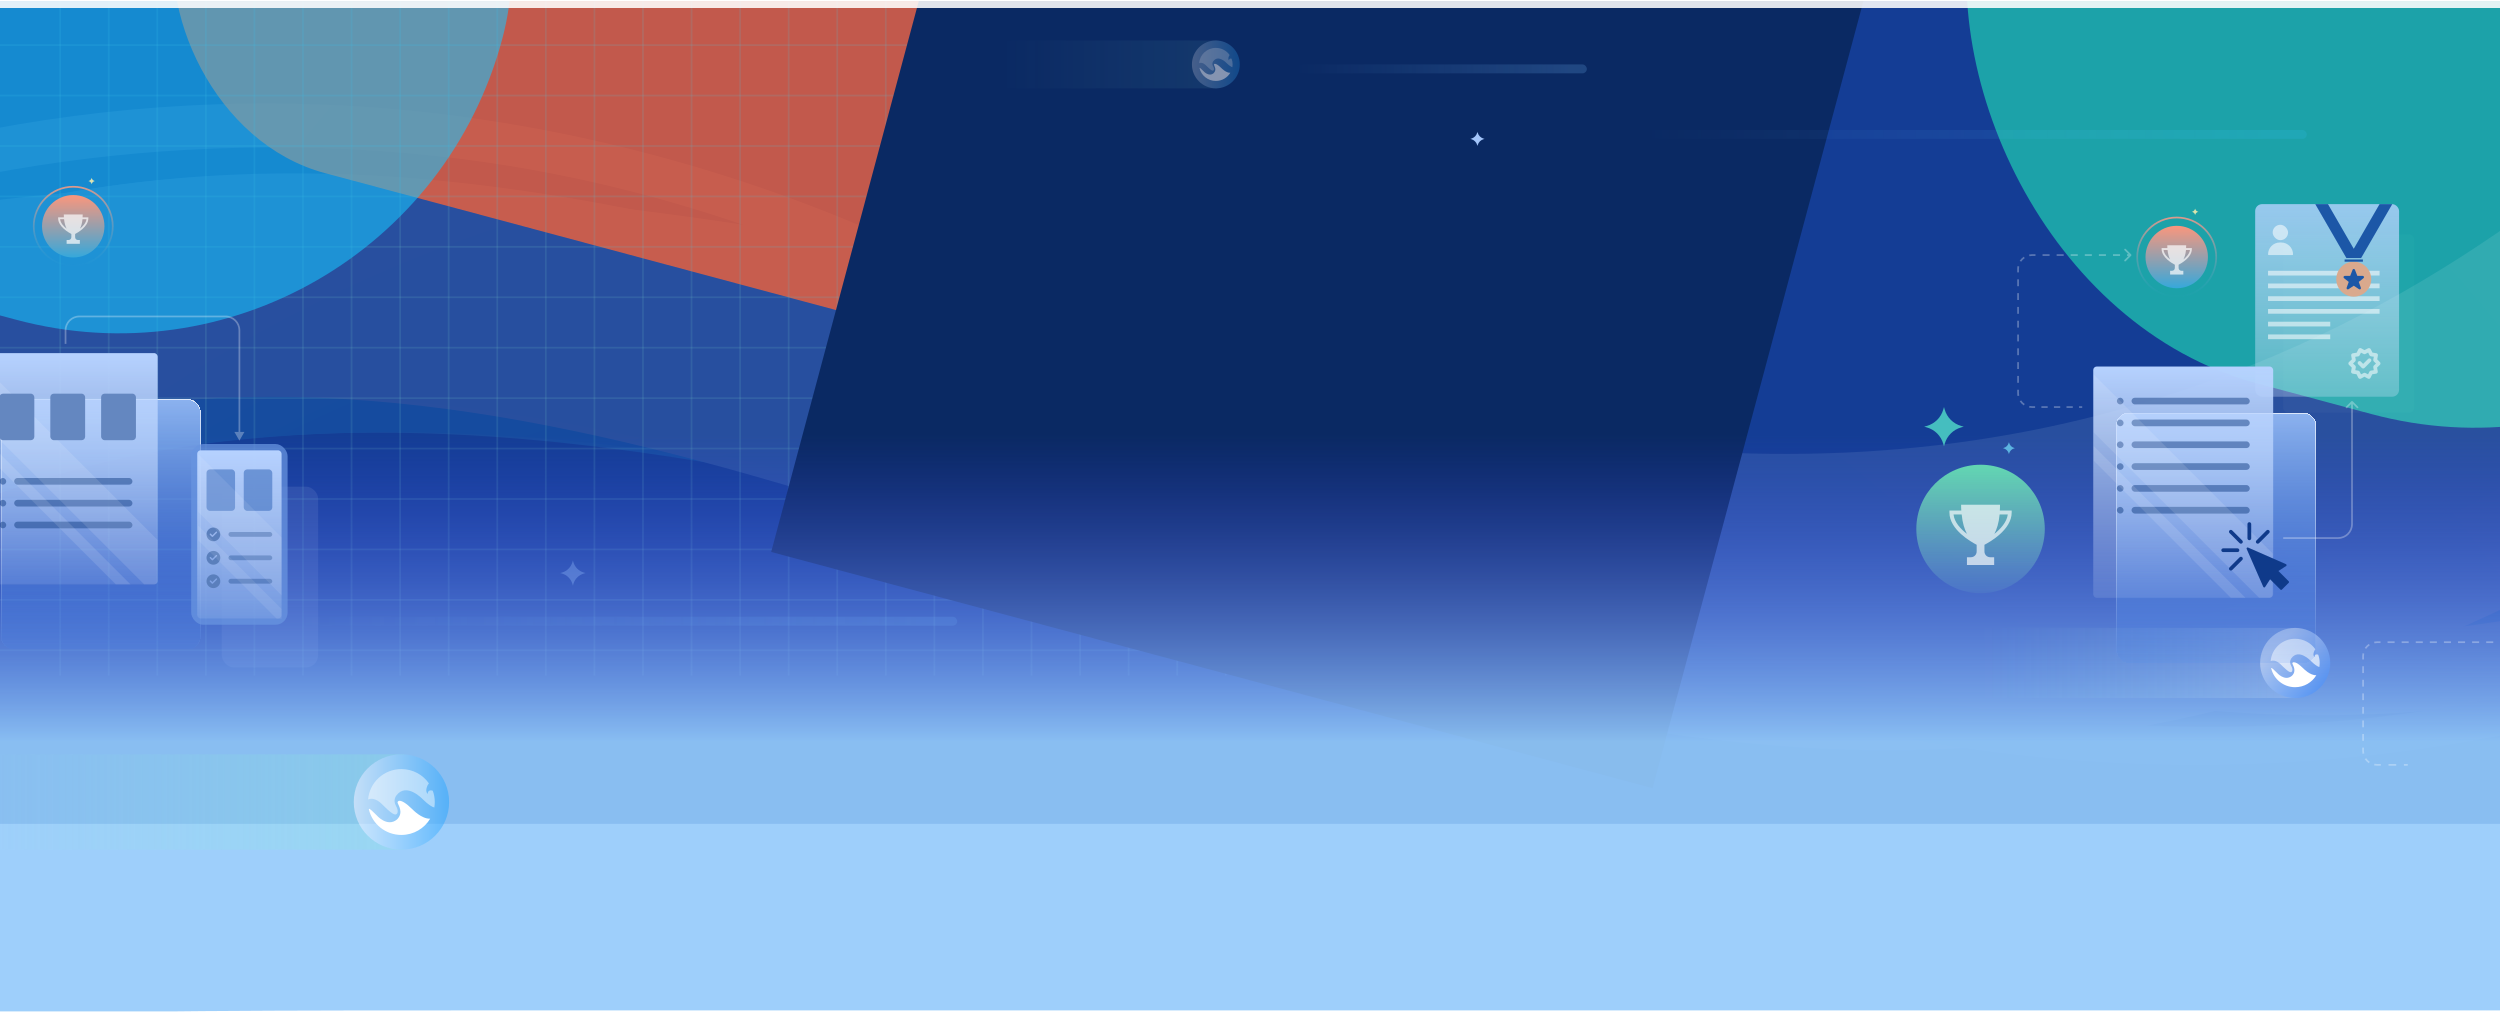 <svg width="1440" height="583" viewBox="0 0 1440 583" fill="none" xmlns="http://www.w3.org/2000/svg">
<g clip-path="url(#clip0_472_5107)">
<rect width="1440" height="582" transform="translate(0 0.582)" fill="white"/>
<rect opacity="0.8" x="145.889" y="304.895" width="55.523" height="104.105" rx="7" fill="#D9D9D9" fill-opacity="0.33"/>
<g filter="url(#filter0_f_472_5107)">
<rect x="-72.757" y="-7.164" width="1585.94" height="481.695" fill="#143D95"/>
</g>
<rect opacity="0.8" x="127.727" y="280.324" width="55.523" height="104.105" rx="7" fill="white" fill-opacity="0.12"/>
<rect x="1315.12" y="134.961" width="75.439" height="102.722" rx="3" fill="#D9D9D9" fill-opacity="0.04"/>
<g filter="url(#filter1_f_472_5107)">
<rect x="1197.64" y="-280.045" width="525.58" height="457.31" rx="228.655" transform="rotate(15 1197.64 -280.045)" fill="#23FFBD" fill-opacity="0.52"/>
</g>
<g filter="url(#filter2_b_472_5107)">
<rect x="1298.98" y="117.578" width="82.891" height="110.928" rx="4" fill="url(#paint0_linear_472_5107)" fill-opacity="0.8"/>
</g>
<path d="M1369.28 206.974L1369.67 204.762C1369.73 204.451 1369.66 204.132 1369.47 203.877C1369.29 203.639 1369.03 203.48 1368.74 203.436L1366.53 203.095L1365.51 201.061V201.057C1365.36 200.806 1365.11 200.629 1364.83 200.56C1364.54 200.469 1364.23 200.495 1363.96 200.638L1361.95 201.666L1359.94 200.56C1359.66 200.444 1359.35 200.444 1359.07 200.56C1358.79 200.655 1358.56 200.858 1358.44 201.126L1357.42 203.16L1355.2 203.501C1354.92 203.544 1354.65 203.704 1354.47 203.942C1354.3 204.184 1354.23 204.482 1354.28 204.771L1354.66 206.982L1352.99 208.563C1352.78 208.774 1352.66 209.06 1352.67 209.362C1352.67 209.656 1352.79 209.941 1352.99 210.148L1354.62 211.742L1354.23 213.953L1354.23 213.948C1354.18 214.246 1354.25 214.549 1354.43 214.791C1354.61 215.028 1354.87 215.188 1355.16 215.231L1357.37 215.564L1358.39 217.598C1358.52 217.866 1358.75 218.069 1359.03 218.164C1359.32 218.25 1359.63 218.228 1359.89 218.094L1361.91 216.989L1363.92 218.094C1364.18 218.233 1364.49 218.259 1364.78 218.164C1365.06 218.069 1365.29 217.866 1365.42 217.598L1366.44 215.564L1368.65 215.231H1368.65C1368.94 215.188 1369.21 215.028 1369.38 214.791C1369.56 214.549 1369.63 214.246 1369.58 213.948L1369.19 211.737L1370.81 210.144L1370.82 210.148C1371.03 209.941 1371.15 209.656 1371.15 209.362C1371.15 209.06 1371.03 208.774 1370.82 208.563L1369.28 206.974ZM1367.32 210.567C1367.06 210.817 1366.94 211.18 1367 211.539L1367.29 213.24L1365.59 213.495H1365.59C1365.23 213.547 1364.92 213.771 1364.76 214.091L1363.99 215.637L1362.5 214.847C1362.19 214.665 1361.8 214.665 1361.48 214.847L1359.95 215.641L1359.19 214.091C1359.02 213.771 1358.72 213.547 1358.36 213.495L1356.66 213.24L1356.95 211.539H1356.94C1357 211.18 1356.88 210.817 1356.62 210.567L1355.34 209.405L1356.58 208.187C1356.84 207.937 1356.96 207.574 1356.9 207.215L1356.61 205.514L1358.31 205.272H1358.31C1358.67 205.216 1358.98 204.987 1359.14 204.663L1359.91 203.117L1361.4 203.877C1361.74 204.076 1362.16 204.076 1362.5 203.877L1364.04 203.069L1364.81 204.615L1364.8 204.62C1364.96 204.944 1365.27 205.172 1365.63 205.224L1367.33 205.466L1367 207.194C1366.94 207.552 1367.06 207.915 1367.32 208.165L1368.56 209.405L1367.32 210.567Z" fill="white" fill-opacity="0.55"/>
<path d="M1364.01 206.775L1361.18 209.604L1359.89 208.3C1359.46 207.872 1358.77 207.872 1358.34 208.3C1357.91 208.732 1357.91 209.427 1358.34 209.859L1360.39 211.928C1360.6 212.135 1360.88 212.252 1361.18 212.252C1361.47 212.252 1361.75 212.135 1361.96 211.928L1365.57 208.3C1365.99 207.868 1365.99 207.173 1365.57 206.741C1365.12 206.322 1364.43 206.335 1364.01 206.775Z" fill="white" fill-opacity="0.55"/>
<rect x="1306.39" y="155.982" width="64.245" height="2.718" fill="white" fill-opacity="0.55"/>
<rect x="1306.39" y="163.314" width="64.245" height="2.718" fill="white" fill-opacity="0.55"/>
<rect x="1306.39" y="170.645" width="64.245" height="2.718" fill="white" fill-opacity="0.55"/>
<rect x="1306.39" y="177.977" width="64.245" height="2.718" fill="white" fill-opacity="0.55"/>
<rect x="1306.39" y="185.309" width="35.828" height="2.718" fill="white" fill-opacity="0.55"/>
<rect x="1306.39" y="192.641" width="35.828" height="2.718" fill="white" fill-opacity="0.55"/>
<path d="M1306.39 146.512C1306.39 142.734 1309.45 139.672 1313.23 139.672H1313.96C1317.74 139.672 1320.8 142.734 1320.8 146.512C1320.8 146.739 1320.62 146.922 1320.39 146.922H1306.8C1306.57 146.922 1306.39 146.739 1306.39 146.512Z" fill="white" fill-opacity="0.55"/>
<rect x="1309.06" y="129.469" width="8.869" height="8.869" rx="4.434" fill="white" fill-opacity="0.55"/>
<g opacity="0.1">
<g clip-path="url(#clip1_472_5107)">
<g style="mix-blend-mode:multiply">
<path d="M476.312 187.261C801.269 223.154 1010.71 326.058 1256.07 335.729C1380.93 340.649 1513.18 321.998 1607.66 259.835C1627.18 247.011 1656.4 267.812 1636.84 280.707C1553.09 335.801 1442.45 360.996 1330.31 365.318C967.648 379.336 726.517 186.52 149.19 202.998C20.376 206.676 -117.993 223.823 -217.387 287.227C-237.149 299.836 -266.397 279.036 -246.566 266.355C-237.768 266.355 -84.483 125.313 476.278 187.261H476.312Z" fill="url(#paint1_radial_472_5107)"/>
</g>
<g style="mix-blend-mode:multiply">
<path d="M67.874 180.622C501.058 106.209 840.45 379.957 1281.13 271.012C1397.81 242.164 1513.08 185.231 1589.17 113.349C1644.61 61.002 1721.8 121.516 1687.09 154.305C1531.23 301.508 1276.73 390.083 1017.21 377.784C707.717 363.097 435.929 228.933 150.806 251.812C47.459 260.098 -71.045 297.257 -131.602 367.826C-147.137 385.904 -183.052 394.429 -209.207 382.369C-234.571 370.668 -246.153 346.213 -229.553 326.87C-226.632 326.87 -154.286 218.784 67.874 180.622Z" fill="url(#paint2_radial_472_5107)"/>
</g>
<g style="mix-blend-mode:multiply">
<path d="M41.857 185.804C469.851 97.373 826.29 359.802 1259.58 236.623C1374.3 204.002 1485.83 143.368 1557.28 69.121C1609.31 15.007 1690.29 72.966 1657.7 106.853C1511.36 258.976 1262.77 355.742 1002.74 351.873C692.63 347.264 412.593 222.08 129.222 254.224C26.494 265.878 -89.501 306.857 -145.522 379.313C-159.888 397.868 -195.219 407.564 -222.095 396.364C-248.181 385.498 -261.31 361.45 -245.947 341.581C-243.026 341.485 -177.656 231.178 41.891 185.804H41.857Z" fill="url(#paint3_radial_472_5107)"/>
</g>
<g style="mix-blend-mode:multiply">
<path d="M466.723 170.568C591.653 199.488 702.596 251 818.59 293.747C1104.02 398.943 1379.9 390.107 1612.34 301.341C1624.06 296.875 1634.47 309.604 1622.75 314.07C1399.11 399.469 1127.94 407.134 895.061 335.993C664.653 265.615 498.273 145.851 173.11 158.628C33.883 164.097 -102.493 195.357 -219.45 249.758C-230.619 254.94 -240.964 242.188 -229.863 237.029C-222.646 237.029 66.533 77.958 466.688 170.568H466.723Z" fill="url(#paint4_radial_472_5107)"/>
</g>
<g style="mix-blend-mode:multiply">
<path d="M439.881 131.33C796.938 187.69 1027.14 349.221 1296.73 364.386C1433.93 372.1 1579.24 342.821 1683.1 245.243C1704.55 225.088 1736.68 257.757 1715.13 277.984C1623.09 364.458 1501.5 404.005 1378.32 410.811C979.78 432.805 714.831 130.136 80.418 156C-61.147 161.779 -213.194 188.693 -322.384 288.205C-344.105 307.979 -376.24 275.357 -354.415 255.464C-344.723 255.464 -176.282 34.063 439.881 131.33Z" fill="url(#paint5_radial_472_5107)"/>
</g>
<g style="mix-blend-mode:multiply">
<path d="M-8.941 120.918C467.067 4.092 840.002 433.832 1324.26 262.796C1452.45 217.517 1579.14 128.13 1662.76 15.316C1723.66 -66.859 1808.51 28.14 1770.36 79.604C1599.07 310.677 1319.45 449.737 1034.25 430.393C694.175 407.348 395.476 196.717 82.171 232.658C-31.418 245.673 -161.607 304.015 -228.179 414.775C-245.226 443.146 -284.716 456.543 -313.448 437.629C-341.321 419.265 -354.072 380.864 -335.788 350.511C-332.557 350.511 -253.097 180.86 -8.941 120.942V120.918Z" fill="url(#paint6_radial_472_5107)"/>
</g>
<g style="mix-blend-mode:multiply">
<path d="M-37.535 129.063C432.801 -9.758 824.468 402.191 1300.58 208.826C1426.64 157.625 1549.2 62.458 1627.7 -54.129C1684.89 -139.05 1773.87 -48.087 1738.06 5.072C1577.25 243.859 1304.05 395.767 1018.34 389.701C677.576 382.465 369.838 185.971 58.457 236.408C-54.41 254.701 -181.884 319.013 -243.473 432.758C-259.248 461.893 -298.085 477.106 -327.642 459.553C-356.306 442.502 -370.74 404.746 -353.865 373.557C-350.635 373.414 -278.804 200.228 -37.57 129.039L-37.535 129.063Z" fill="url(#paint7_radial_472_5107)"/>
</g>
<g style="mix-blend-mode:multiply">
<path d="M429.331 105.11C566.634 150.508 688.54 231.37 815.979 298.476C1129.63 463.613 1432.76 449.714 1688.22 310.392C1701.08 303.371 1712.56 323.36 1699.67 330.381C1453.9 464.425 1155.92 476.461 900.045 364.793C646.885 254.319 464.009 66.328 106.711 86.364C-46.264 94.937 -196.147 144.037 -324.652 229.411C-336.921 237.555 -348.297 217.519 -336.096 209.423C-328.157 209.423 -10.418 -40.278 429.331 105.11Z" fill="url(#paint8_radial_472_5107)"/>
</g>
</g>
</g>
<g opacity="0.5">
<g opacity="0.3">
<rect x="809.188" y="-14.41" width="219.445" height="40.385" fill="url(#paint9_linear_472_5107)" style="mix-blend-mode:screen"/>
</g>
<circle cx="1027.41" cy="5.782" r="20.192" transform="rotate(90 1027.41 5.782)" fill="url(#paint10_linear_472_5107)"/>
</g>
<g filter="url(#filter3_f_472_5107)">
<rect x="133.611" y="-162.051" width="723.481" height="238.986" rx="119.493" transform="rotate(15 133.611 -162.051)" fill="#FF6332" fill-opacity="0.74"/>
</g>
<path d="M34.65 -25.133V389.11" stroke="#64B2C4" stroke-opacity="0.18"/>
<path d="M761.998 25.975L-26.707 25.975" stroke="#64B2C4" stroke-opacity="0.18"/>
<path d="M761.998 55.025L-26.707 55.025" stroke="#64B2C4" stroke-opacity="0.18"/>
<path d="M761.998 84.076L-26.707 84.076" stroke="#64B2C4" stroke-opacity="0.18"/>
<path d="M761.998 113.127L-26.707 113.127" stroke="#64B2C4" stroke-opacity="0.18"/>
<path d="M761.998 142.178L-26.707 142.178" stroke="#64B2C4" stroke-opacity="0.18"/>
<path d="M761.998 171.229L-26.707 171.228" stroke="#64B2C4" stroke-opacity="0.18"/>
<path d="M761.998 200.279L-26.707 200.279" stroke="#64B2C4" stroke-opacity="0.18"/>
<path d="M761.998 229.33L-26.707 229.33" stroke="#64B2C4" stroke-opacity="0.18"/>
<path d="M761.998 258.381L-26.707 258.381" stroke="#64B2C4" stroke-opacity="0.18"/>
<path d="M761.998 287.432L-26.707 287.432" stroke="#64B2C4" stroke-opacity="0.18"/>
<path d="M761.998 316.482L-26.707 316.482" stroke="#64B2C4" stroke-opacity="0.18"/>
<path d="M761.998 345.533L-26.707 345.533" stroke="#64B2C4" stroke-opacity="0.18"/>
<path d="M761.998 374.584L-26.707 374.584" stroke="#64B2C4" stroke-opacity="0.18"/>
<path d="M62.625 -25.133V389.11" stroke="#64B2C4" stroke-opacity="0.18"/>
<path d="M90.6 -25.133V389.11" stroke="#64B2C4" stroke-opacity="0.18"/>
<path d="M118.575 -25.133V389.11" stroke="#64B2C4" stroke-opacity="0.18"/>
<path d="M146.55 -25.133V389.11" stroke="#64B2C4" stroke-opacity="0.18"/>
<path d="M174.524 -25.133V389.11" stroke="#64B2C4" stroke-opacity="0.18"/>
<path d="M202.5 -25.133V389.11" stroke="#64B2C4" stroke-opacity="0.18"/>
<path d="M230.475 -25.133V389.11" stroke="#64B2C4" stroke-opacity="0.18"/>
<path d="M258.449 -25.133V389.11" stroke="#64B2C4" stroke-opacity="0.18"/>
<path d="M286.424 -25.133V389.11" stroke="#64B2C4" stroke-opacity="0.18"/>
<path d="M314.398 -25.133V389.11" stroke="#64B2C4" stroke-opacity="0.18"/>
<path d="M342.374 -25.133V389.11" stroke="#64B2C4" stroke-opacity="0.18"/>
<path d="M370.349 -25.133V389.11" stroke="#64B2C4" stroke-opacity="0.18"/>
<path d="M398.323 -25.133V389.11" stroke="#64B2C4" stroke-opacity="0.18"/>
<path d="M426.299 -25.133V389.11" stroke="#64B2C4" stroke-opacity="0.18"/>
<path d="M454.273 -25.133V389.11" stroke="#64B2C4" stroke-opacity="0.18"/>
<path d="M482.249 -25.133V389.11" stroke="#64B2C4" stroke-opacity="0.18"/>
<path d="M510.224 -25.133V389.11" stroke="#64B2C4" stroke-opacity="0.18"/>
<path d="M538.198 -25.133V389.11" stroke="#64B2C4" stroke-opacity="0.18"/>
<path d="M566.174 -25.133V389.11" stroke="#64B2C4" stroke-opacity="0.18"/>
<path d="M594.148 -25.133V389.11" stroke="#64B2C4" stroke-opacity="0.18"/>
<path d="M622.123 -25.133V389.11" stroke="#64B2C4" stroke-opacity="0.18"/>
<path d="M650.099 -25.133V389.11" stroke="#64B2C4" stroke-opacity="0.18"/>
<path d="M678.073 -25.133V389.11" stroke="#64B2C4" stroke-opacity="0.18"/>
<path d="M706.048 -25.133V389.11" stroke="#64B2C4" stroke-opacity="0.18"/>
<path d="M734.023 -25.133V389.11" stroke="#64B2C4" stroke-opacity="0.18"/>
<g filter="url(#filter4_f_472_5107)">
<rect x="594.439" y="-242.793" width="525.58" height="580.505" transform="rotate(15 594.439 -242.793)" fill="#0A2963"/>
</g>
<g filter="url(#filter5_f_472_5107)">
<rect x="-159.196" y="-334.418" width="525.58" height="457.31" rx="228.655" transform="rotate(15 -159.196 -334.418)" fill="#16C7FF" fill-opacity="0.56"/>
</g>
<g filter="url(#filter6_bd_472_5107)">
<rect x="-72.971" y="-58.422" width="1585.94" height="58.893" fill="white" fill-opacity="0.87" shape-rendering="crispEdges"/>
</g>
<path d="M-244.864 608.311L-253.176 -51.539H1619.82V581.995H1021.92H287.324C46.824 581.995 -144.864 581.995 -244.864 608.311Z" fill="url(#paint11_linear_472_5107)"/>
<g opacity="0.2">
<rect x="711.93" y="37.103" width="202.1" height="5.143" rx="2.572" fill="url(#paint12_linear_472_5107)" style="mix-blend-mode:screen"/>
</g>
<g opacity="0.15">
<rect x="89.498" y="355.225" width="461.857" height="5.143" rx="2.572" fill="url(#paint13_linear_472_5107)" style="mix-blend-mode:screen"/>
</g>
<g opacity="0.15">
<rect x="866.867" y="74.861" width="461.857" height="5.143" rx="2.572" fill="url(#paint14_linear_472_5107)" style="mix-blend-mode:screen"/>
</g>
<path d="M330.252 336.396C331.093 333.445 333.411 331.145 336.368 330.328L337.287 330.074L336.369 329.82H336.368C333.411 329.003 331.092 326.702 330.252 323.751L329.989 322.834L329.726 323.751C328.886 326.702 326.567 329.003 323.61 329.82L322.691 330.074L323.609 330.328H323.61C326.567 331.145 328.886 333.445 329.726 336.396L329.989 337.313L330.252 336.396Z" fill="#9AC1FF" fill-opacity="0.32"/>
<path d="M851.161 83.561C851.634 81.901 852.937 80.607 854.601 80.148L855.117 80.005L854.601 79.862H854.601C852.937 79.403 851.634 78.109 851.161 76.45L851.013 75.934L850.865 76.45C850.393 78.109 849.089 79.403 847.426 79.862L846.909 80.005L847.425 80.148H847.426C849.089 80.607 850.393 81.901 850.865 83.561L851.013 84.076L851.161 83.561Z" fill="#A3C5FA"/>
<g opacity="0.5">
<g opacity="0.5">
<rect x="-65.481" y="434.502" width="298.374" height="54.91" fill="url(#paint15_linear_472_5107)" style="mix-blend-mode:screen"/>
</g>
<circle cx="231.232" cy="461.957" r="27.455" transform="rotate(90 231.232 461.957)" fill="url(#paint16_linear_472_5107)"/>
</g>
<path d="M246.408 456.95C246.484 457.452 246.126 457.092 246.126 457.092C244.668 455.253 246.38 452.179 246.38 452.179C246.6 451.826 246.821 451.507 247.048 451.215C243.581 446.248 237.782 442.99 231.2 442.99C221.074 442.99 212.786 450.72 212.036 460.52C215.867 458.687 220.043 463.221 220.043 463.221L221.687 464.829C226.632 469.702 228.056 469.661 228.771 468.541C228.771 468.541 229.762 467.123 228.111 464.245C226.109 460.771 228.304 458.199 228.304 458.199C234.13 450.387 243.457 460.323 243.457 460.323C246.752 463.567 248.843 464.781 250.164 465.128C250.335 464.096 250.432 463.044 250.432 461.965C250.432 459.678 250.019 457.486 249.269 455.457C246.717 454.595 246.36 456.631 246.408 456.957V456.95Z" fill="white" fill-opacity="0.46"/>
<path d="M237.548 466.159C233.668 462.339 231.392 461.253 230.071 461.246C229.927 461.26 228.826 461.382 229.039 462.488C229.232 463.452 232.747 467.985 228.688 472.003C223 476.733 216.892 469.559 216.892 469.559C215 467.822 212.717 465.169 212.428 466.044C214.326 474.554 222.009 480.927 231.199 480.927C238.27 480.927 244.447 477.16 247.79 471.548C242.886 471.84 237.548 466.159 237.548 466.159Z" fill="white"/>
<g opacity="0.5">
<g opacity="0.5">
<g opacity="0.3">
<rect x="551.355" y="23.318" width="149.817" height="27.571" fill="url(#paint17_linear_472_5107)" style="mix-blend-mode:screen"/>
</g>
<circle cx="700.339" cy="37.104" r="13.786" transform="rotate(90 700.339 37.104)" fill="url(#paint18_linear_472_5107)"/>
</g>
<path d="M707.959 34.589C707.997 34.842 707.817 34.661 707.817 34.661C707.085 33.737 707.945 32.194 707.945 32.194C708.055 32.017 708.166 31.857 708.28 31.71C706.539 29.216 703.628 27.58 700.322 27.58C695.238 27.58 691.077 31.461 690.7 36.382C692.624 35.462 694.72 37.738 694.72 37.738L695.546 38.545C698.029 40.992 698.744 40.972 699.103 40.409C699.103 40.409 699.601 39.697 698.772 38.252C697.767 36.508 698.868 35.216 698.868 35.216C701.794 31.294 706.477 36.283 706.477 36.283C708.131 37.912 709.181 38.522 709.844 38.695C709.931 38.178 709.979 37.649 709.979 37.108C709.979 35.959 709.772 34.859 709.395 33.84C708.114 33.407 707.934 34.429 707.959 34.593V34.589Z" fill="white" fill-opacity="0.46"/>
<path d="M703.51 39.213C701.562 37.295 700.418 36.749 699.755 36.746C699.683 36.753 699.13 36.814 699.237 37.37C699.334 37.853 701.099 40.13 699.061 42.147C696.205 44.522 693.138 40.92 693.138 40.92C692.188 40.048 691.042 38.716 690.896 39.155C691.85 43.428 695.708 46.628 700.322 46.628C703.872 46.628 706.974 44.737 708.652 41.919C706.19 42.065 703.51 39.213 703.51 39.213Z" fill="white"/>
</g>
<g opacity="0.5">
<g opacity="0.3">
<rect x="1103.8" y="361.684" width="219.445" height="40.385" fill="url(#paint19_linear_472_5107)" style="mix-blend-mode:screen"/>
</g>
<circle cx="1322.02" cy="381.876" r="20.192" transform="rotate(90 1322.02 381.876)" fill="url(#paint20_linear_472_5107)"/>
</g>
<path d="M1333.18 378.193C1333.24 378.562 1332.98 378.297 1332.98 378.297C1331.9 376.945 1333.16 374.684 1333.16 374.684C1333.32 374.424 1333.49 374.19 1333.65 373.975C1331.1 370.322 1326.84 367.926 1322 367.926C1314.55 367.926 1308.45 373.611 1307.9 380.818C1310.72 379.47 1313.79 382.805 1313.79 382.805L1315 383.987C1318.64 387.571 1319.69 387.541 1320.21 386.718C1320.21 386.718 1320.94 385.674 1319.73 383.558C1318.25 381.003 1319.87 379.111 1319.87 379.111C1324.15 373.366 1331.01 380.673 1331.01 380.673C1333.44 383.059 1334.97 383.953 1335.94 384.207C1336.07 383.448 1336.14 382.675 1336.14 381.881C1336.14 380.199 1335.84 378.587 1335.29 377.095C1333.41 376.461 1333.15 377.958 1333.18 378.198V378.193Z" fill="white" fill-opacity="0.65"/>
<path d="M1326.67 384.965C1323.81 382.155 1322.14 381.357 1321.17 381.352C1321.06 381.362 1320.25 381.451 1320.41 382.265C1320.55 382.974 1323.14 386.308 1320.15 389.263C1315.97 392.741 1311.47 387.466 1311.47 387.466C1310.08 386.188 1308.4 384.236 1308.19 384.88C1309.59 391.139 1315.24 395.826 1322 395.826C1327.2 395.826 1331.74 393.056 1334.2 388.928C1330.59 389.143 1326.67 384.965 1326.67 384.965Z" fill="white"/>
<path d="M1483.14 370.27C1483.33 370.074 1483.33 369.758 1483.14 369.562L1479.96 366.38C1479.76 366.185 1479.44 366.185 1479.25 366.38C1479.05 366.576 1479.05 366.892 1479.25 367.088L1482.08 369.916L1479.25 372.744C1479.05 372.94 1479.05 373.256 1479.25 373.452C1479.44 373.647 1479.76 373.647 1479.96 373.452L1483.14 370.27ZM1386.87 440.053H1384.65V441.053H1386.87V440.053ZM1380.22 440.053H1375.79V441.053H1380.22V440.053ZM1371.36 440.053H1369.14V441.053H1371.36V440.053ZM1369.14 440.053C1368.64 440.053 1368.15 440.004 1367.68 439.911L1367.49 440.892C1368.02 440.998 1368.58 441.053 1369.14 441.053V440.053ZM1364.98 438.79C1364.16 438.243 1363.46 437.538 1362.91 436.72L1362.08 437.276C1362.7 438.203 1363.49 439.001 1364.42 439.621L1364.98 438.79ZM1361.79 434.018C1361.69 433.544 1361.64 433.055 1361.64 432.553H1360.64C1360.64 433.12 1360.7 433.675 1360.81 434.212L1361.79 434.018ZM1361.64 432.553V430.602H1360.64V432.553H1361.64ZM1361.64 426.699V422.797H1360.64V426.699H1361.64ZM1361.64 418.894V414.991H1360.64V418.894H1361.64ZM1361.64 411.089V407.186H1360.64V411.089H1361.64ZM1361.64 403.283V399.381H1360.64V403.283H1361.64ZM1361.64 395.478V391.575H1360.64V395.478H1361.64ZM1361.64 387.673V383.77H1360.64V387.673H1361.64ZM1361.64 379.867V377.916H1360.64V379.867H1361.64ZM1361.64 377.916C1361.64 377.414 1361.69 376.925 1361.79 376.452L1360.81 376.258C1360.7 376.794 1360.64 377.349 1360.64 377.916H1361.64ZM1362.91 373.749C1363.46 372.931 1364.16 372.227 1364.98 371.679L1364.42 370.848C1363.49 371.468 1362.7 372.266 1362.08 373.193L1362.91 373.749ZM1367.68 370.559C1368.15 370.465 1368.64 370.416 1369.14 370.416V369.416C1368.58 369.416 1368.02 369.472 1367.49 369.578L1367.68 370.559ZM1369.14 370.416H1371.17V369.416H1369.14V370.416ZM1375.23 370.416H1379.29V369.416H1375.23V370.416ZM1383.35 370.416H1387.41V369.416H1383.35V370.416ZM1391.47 370.416H1395.53V369.416H1391.47V370.416ZM1399.58 370.416H1403.64V369.416H1399.58V370.416ZM1407.7 370.416H1411.76V369.416H1407.7V370.416ZM1415.82 370.416H1419.88V369.416H1415.82V370.416ZM1423.94 370.416H1427.99V369.416H1423.94V370.416ZM1432.05 370.416H1436.11V369.416H1432.05V370.416ZM1440.17 370.416H1444.23V369.416H1440.17V370.416ZM1448.29 370.416H1452.34V369.416H1448.29V370.416ZM1456.4 370.416H1460.46V369.416H1456.4V370.416ZM1464.52 370.416H1468.58V369.416H1464.52V370.416ZM1472.64 370.416H1476.7V369.416H1472.64V370.416ZM1480.75 370.416H1482.78V369.416H1480.75V370.416Z" fill="white" fill-opacity="0.3"/>
<path d="M1120.15 255.639C1121.46 251.031 1125.08 247.438 1129.7 246.161L1131.13 245.765L1129.7 245.368H1129.7C1125.08 244.092 1121.46 240.498 1120.15 235.89L1119.74 234.457L1119.32 235.89C1118.01 240.499 1114.39 244.092 1109.77 245.368L1108.34 245.765L1109.77 246.161H1109.77C1114.39 247.438 1118.01 251.031 1119.32 255.639L1119.74 257.072L1120.15 255.639Z" fill="#5CF8D2" fill-opacity="0.69"/>
<path d="M1157.27 261.152C1157.67 259.744 1158.77 258.646 1160.18 258.257L1160.62 258.135L1160.18 258.014H1160.18C1158.77 257.624 1157.67 256.527 1157.27 255.119L1157.14 254.682L1157.02 255.119C1156.61 256.527 1155.51 257.624 1154.1 258.014L1153.66 258.135L1154.1 258.257H1154.1C1155.51 258.646 1156.61 259.744 1157.02 261.152L1157.14 261.589L1157.27 261.152Z" fill="#75E6FF" fill-opacity="0.67"/>
<g filter="url(#filter7_b_472_5107)">
<circle cx="1140.8" cy="304.681" r="37.001" fill="url(#paint21_linear_472_5107)"/>
</g>
<path d="M1151.89 294.078C1152 292.958 1152 291.95 1152 290.717H1129.6C1129.6 291.95 1129.6 292.958 1129.71 294.078H1122.87V295.198C1122.87 305.17 1135.54 312.229 1138.56 313.796L1138.56 317.607C1138.56 319.513 1137.1 320.969 1135.2 320.969H1132.96V325.45H1148.64V320.969H1146.4C1144.5 320.969 1143.04 319.513 1143.04 317.607V313.798C1146.06 312.229 1158.73 305.17 1158.73 295.2V294.08L1151.89 294.078ZM1125.23 296.32H1129.93C1130.38 301.362 1131.61 304.948 1132.96 307.523C1129.37 304.723 1125.67 300.801 1125.23 296.32ZM1148.76 307.523C1150.1 304.946 1151.33 301.362 1151.78 296.32H1156.49C1155.93 300.801 1152.23 304.723 1148.76 307.523Z" fill="white" fill-opacity="0.66"/>
<path d="M1264.46 123.637C1264.68 122.872 1265.28 122.276 1266.05 122.064L1266.29 121.999L1266.05 121.933H1266.05C1265.28 121.721 1264.68 121.125 1264.46 120.361L1264.39 120.123L1264.33 120.361C1264.11 121.125 1263.51 121.721 1262.74 121.933L1262.5 121.999L1262.74 122.064H1262.74C1263.51 122.276 1264.11 122.872 1264.33 123.637L1264.39 123.874L1264.46 123.637Z" fill="#FFF2AE" fill-opacity="0.84"/>
<g filter="url(#filter8_b_472_5107)">
<circle cx="1253.79" cy="148.051" r="17.978" fill="url(#paint22_linear_472_5107)"/>
</g>
<g filter="url(#filter9_b_472_5107)">
<circle cx="1253.79" cy="148.051" r="22.759" stroke="url(#paint23_linear_472_5107)"/>
</g>
<path d="M1259.18 142.899C1259.24 142.355 1259.24 141.865 1259.24 141.266H1248.35C1248.35 141.865 1248.35 142.355 1248.4 142.899H1245.08V143.443C1245.08 148.288 1251.24 151.718 1252.71 152.48L1252.7 154.331C1252.7 155.257 1252 155.965 1251.07 155.965H1249.98V158.142H1257.6V155.965H1256.52C1255.59 155.965 1254.88 155.257 1254.88 154.331V152.481C1256.35 151.718 1262.5 148.288 1262.5 143.444V142.9L1259.18 142.899ZM1246.23 143.988H1248.51C1248.73 146.438 1249.33 148.18 1249.98 149.432C1248.24 148.071 1246.44 146.165 1246.23 143.988ZM1257.66 149.432C1258.31 148.179 1258.91 146.438 1259.13 143.988H1261.42C1261.14 146.165 1259.35 148.071 1257.66 149.432Z" fill="white" fill-opacity="0.69"/>
<path d="M52.856 105.92C53.074 105.155 53.675 104.559 54.441 104.348L54.679 104.282L54.441 104.216H54.441C53.675 104.004 53.074 103.408 52.856 102.644L52.788 102.406L52.72 102.644C52.502 103.408 51.902 104.004 51.135 104.216L50.898 104.282L51.135 104.348H51.135C51.902 104.559 52.502 105.155 52.72 105.92L52.788 106.157L52.856 105.92Z" fill="#FFF2AE" fill-opacity="0.84"/>
<g filter="url(#filter10_b_472_5107)">
<circle cx="42.187" cy="130.334" r="17.978" fill="url(#paint24_linear_472_5107)"/>
</g>
<g filter="url(#filter11_b_472_5107)">
<circle cx="42.187" cy="130.335" r="22.759" stroke="url(#paint25_linear_472_5107)"/>
</g>
<path d="M47.577 125.182C47.631 124.638 47.631 124.148 47.631 123.549H36.744C36.744 124.148 36.744 124.638 36.798 125.182H33.477V125.726C33.477 130.572 39.63 134.001 41.1 134.763L41.099 136.615C41.099 137.54 40.391 138.248 39.465 138.248H38.376V140.425H45.998V138.248H44.909C43.983 138.248 43.276 137.54 43.276 136.615V134.764C44.746 134.001 50.898 130.572 50.898 125.727V125.183L47.577 125.182ZM34.621 126.271H36.907C37.125 128.721 37.724 130.463 38.377 131.715C36.635 130.354 34.838 128.448 34.621 126.271ZM46.053 131.715C46.707 130.462 47.306 128.721 47.523 126.271H49.81C49.537 128.448 47.741 130.354 46.053 131.715Z" fill="white" fill-opacity="0.69"/>
<g filter="url(#filter12_bd_472_5107)">
<rect x="1199.93" y="205.684" width="115.194" height="144.095" rx="7" fill="url(#paint26_linear_472_5107)" shape-rendering="crispEdges"/>
<rect x="1200.18" y="205.934" width="114.694" height="143.595" rx="6.75" stroke="url(#paint27_linear_472_5107)" stroke-width="0.5" shape-rendering="crispEdges"/>
</g>
<g filter="url(#filter13_b_472_5107)">
<rect x="1205.71" y="211.125" width="103.639" height="133.213" rx="2" fill="url(#paint28_linear_472_5107)"/>
</g>
<rect x="1227.75" y="229.09" width="68.132" height="3.849" rx="1.924" fill="#133F84" fill-opacity="0.49"/>
<rect x="1219.3" y="229.09" width="3.892" height="3.849" rx="1.924" fill="#133F84" fill-opacity="0.49"/>
<rect x="1227.75" y="241.666" width="68.132" height="3.849" rx="1.924" fill="#133F84" fill-opacity="0.49"/>
<rect x="1219.3" y="241.666" width="3.892" height="3.849" rx="1.924" fill="#133F84" fill-opacity="0.49"/>
<rect x="1227.75" y="254.242" width="68.132" height="3.849" rx="1.924" fill="#133F84" fill-opacity="0.49"/>
<rect x="1219.3" y="254.242" width="3.892" height="3.849" rx="1.924" fill="#133F84" fill-opacity="0.49"/>
<rect x="1227.75" y="266.816" width="68.132" height="3.849" rx="1.924" fill="#133F84" fill-opacity="0.49"/>
<rect x="1219.3" y="266.816" width="3.892" height="3.849" rx="1.924" fill="#133F84" fill-opacity="0.49"/>
<rect x="1227.75" y="279.393" width="68.132" height="3.849" rx="1.924" fill="#133F84" fill-opacity="0.49"/>
<rect x="1219.3" y="279.393" width="3.892" height="3.849" rx="1.924" fill="#133F84" fill-opacity="0.49"/>
<rect x="1227.75" y="291.969" width="68.132" height="3.849" rx="1.924" fill="#133F84" fill-opacity="0.49"/>
<rect x="1219.3" y="291.969" width="3.892" height="3.849" rx="1.924" fill="#133F84" fill-opacity="0.49"/>
<circle cx="1355.76" cy="160.807" r="10.067" fill="#D9A98D"/>
<path d="M1361.63 159.401C1361.53 159.106 1361.26 158.915 1360.94 158.915H1357.82L1356.44 155.367C1356.33 155.084 1356.07 154.906 1355.76 154.906C1355.46 154.906 1355.2 155.082 1355.09 155.367L1353.71 158.915H1350.58C1350.27 158.915 1350 159.106 1349.9 159.401C1349.8 159.696 1349.89 160.01 1350.13 160.203L1352.87 162.381L1351.66 165.739C1351.55 166.036 1351.64 166.356 1351.89 166.551C1352.14 166.746 1352.48 166.76 1352.74 166.585L1355.77 164.575L1358.79 166.585C1358.92 166.668 1359.05 166.707 1359.19 166.707C1359.35 166.707 1359.5 166.653 1359.64 166.551C1359.88 166.356 1359.98 166.036 1359.87 165.739L1358.65 162.381L1361.4 160.203C1361.64 160.01 1361.73 159.693 1361.63 159.401Z" fill="#1C57A7"/>
<rect x="1350.49" y="149.457" width="10.55" height="1.282" fill="#1C57A7"/>
<path fill-rule="evenodd" clip-rule="evenodd" d="M1333.59 117.578L1351.52 148.638H1360.01L1377.94 117.578H1370.62L1355.76 143.303L1340.91 117.578H1333.59Z" fill="#1C57A7"/>
<path d="M1355.12 231.125C1354.92 230.93 1354.6 230.93 1354.41 231.125L1351.23 234.307C1351.03 234.502 1351.03 234.819 1351.23 235.014C1351.42 235.209 1351.74 235.209 1351.93 235.014L1354.76 232.186L1357.59 235.014C1357.79 235.209 1358.1 235.209 1358.3 235.014C1358.49 234.819 1358.49 234.502 1358.3 234.307L1355.12 231.125ZM1315.12 310.416H1346.76V309.416H1315.12V310.416ZM1355.26 301.916V231.479H1354.26V301.916H1355.26ZM1346.76 310.416C1351.46 310.416 1355.26 306.61 1355.26 301.916H1354.26C1354.26 306.058 1350.9 309.416 1346.76 309.416V310.416Z" fill="white" fill-opacity="0.3"/>
<path d="M1227.58 147.275C1227.78 147.08 1227.78 146.764 1227.58 146.568L1224.4 143.386C1224.2 143.191 1223.89 143.191 1223.69 143.386C1223.5 143.582 1223.5 143.898 1223.69 144.093L1226.52 146.922L1223.69 149.75C1223.5 149.946 1223.5 150.262 1223.69 150.457C1223.89 150.653 1224.2 150.653 1224.4 150.457L1227.58 147.275ZM1199.35 233.959H1197.54V234.959H1199.35V233.959ZM1193.92 233.959H1190.3V234.959H1193.92V233.959ZM1186.69 233.959H1183.07V234.959H1186.69V233.959ZM1179.46 233.959H1175.84V234.959H1179.46V233.959ZM1172.22 233.959H1170.41V234.959H1172.22V233.959ZM1170.41 233.959C1169.91 233.959 1169.42 233.909 1168.95 233.816L1168.76 234.797C1169.29 234.903 1169.85 234.959 1170.41 234.959V233.959ZM1166.25 232.696C1165.43 232.148 1164.72 231.443 1164.18 230.625L1163.35 231.182C1163.97 232.108 1164.76 232.906 1165.69 233.527L1166.25 232.696ZM1163.06 227.923C1162.96 227.45 1162.91 226.96 1162.91 226.459H1161.91C1161.91 227.026 1161.97 227.58 1162.08 228.117L1163.06 227.923ZM1162.91 226.459V224.471H1161.91V226.459H1162.91ZM1162.91 220.497V216.523H1161.91V220.497H1162.91ZM1162.91 212.549V208.574H1161.91V212.549H1162.91ZM1162.91 204.6V200.626H1161.91V204.6H1162.91ZM1162.91 196.652V192.677H1161.91V196.652H1162.91ZM1162.91 188.703V184.729H1161.91V188.703H1162.91ZM1162.91 180.755V176.78H1161.91V180.755H1162.91ZM1162.91 172.806V168.832H1161.91V172.806H1162.91ZM1162.91 164.858V160.883H1161.91V164.858H1162.91ZM1162.91 156.909V154.922H1161.91V156.909H1162.91ZM1162.91 154.922C1162.91 154.42 1162.96 153.931 1163.06 153.458L1162.08 153.264C1161.97 153.8 1161.91 154.355 1161.91 154.922H1162.91ZM1164.18 150.755C1164.72 149.937 1165.43 149.233 1166.25 148.685L1165.69 147.854C1164.76 148.474 1163.97 149.272 1163.35 150.199L1164.18 150.755ZM1168.95 147.565C1169.42 147.471 1169.91 147.422 1170.41 147.422V146.422C1169.85 146.422 1169.29 146.477 1168.76 146.584L1168.95 147.565ZM1170.41 147.422H1172.44V146.422H1170.41V147.422ZM1176.5 147.422H1180.56V146.422H1176.5V147.422ZM1184.62 147.422H1188.68V146.422H1184.62V147.422ZM1192.73 147.422H1196.79V146.422H1192.73V147.422ZM1200.85 147.422H1204.91V146.422H1200.85V147.422ZM1208.97 147.422H1213.02V146.422H1208.97V147.422ZM1217.08 147.422H1221.14V146.422H1217.08V147.422ZM1225.2 147.422H1227.23V146.422H1225.2V147.422Z" fill="white" fill-opacity="0.3"/>
<g clip-path="url(#clip2_472_5107)">
<rect x="1194.31" y="204.074" width="202.352" height="23.557" transform="rotate(45 1194.31 204.074)" fill="white" fill-opacity="0.12"/>
<rect x="1189" y="239.965" width="202.352" height="5.958" transform="rotate(45 1189 239.965)" fill="white" fill-opacity="0.12"/>
</g>
<g clip-path="url(#clip3_472_5107)">
<path fill-rule="evenodd" clip-rule="evenodd" d="M1284.21 305.515C1284.63 305.096 1285.31 305.096 1285.73 305.515L1291.54 311.323C1291.96 311.743 1291.96 312.429 1291.54 312.848C1291.12 313.267 1290.43 313.267 1290.01 312.848L1284.21 307.04C1283.79 306.621 1283.79 305.934 1284.21 305.515Z" fill="#0F3A8A"/>
<path fill-rule="evenodd" clip-rule="evenodd" d="M1279.48 316.93C1279.48 316.338 1279.96 315.852 1280.56 315.852H1288.77C1289.36 315.852 1289.85 316.338 1289.85 316.93C1289.85 317.523 1289.36 318.009 1288.77 318.009H1280.56C1279.96 318.009 1279.48 317.523 1279.48 316.93Z" fill="#0F3A8A"/>
<path fill-rule="evenodd" clip-rule="evenodd" d="M1284.21 328.344C1283.79 327.925 1283.79 327.238 1284.21 326.819L1290.01 321.011C1290.43 320.593 1291.12 320.593 1291.54 321.011C1291.96 321.43 1291.96 322.116 1291.54 322.536L1285.73 328.344C1285.31 328.763 1284.63 328.763 1284.21 328.344Z" fill="#0F3A8A"/>
<path fill-rule="evenodd" clip-rule="evenodd" d="M1307.03 305.515C1307.45 305.934 1307.45 306.621 1307.03 307.04L1301.23 312.848C1300.81 313.267 1300.12 313.267 1299.7 312.848C1299.28 312.429 1299.28 311.743 1299.7 311.323L1305.51 305.515C1305.93 305.096 1306.62 305.096 1307.03 305.515Z" fill="#0F3A8A"/>
<path fill-rule="evenodd" clip-rule="evenodd" d="M1295.62 300.787C1296.21 300.787 1296.7 301.273 1296.7 301.866V310.079C1296.7 310.671 1296.21 311.157 1295.62 311.157C1295.03 311.157 1294.54 310.671 1294.54 310.079V301.866C1294.54 301.273 1295.03 300.787 1295.62 300.787Z" fill="#0F3A8A"/>
<path fill-rule="evenodd" clip-rule="evenodd" d="M1294.86 315.378L1316.72 324.961C1317.16 325.153 1317.21 325.753 1316.8 326.013L1312.37 328.891L1318.3 334.83C1318.54 335.063 1318.54 335.444 1318.3 335.678L1314.37 339.612C1314.14 339.845 1313.76 339.845 1313.52 339.612L1307.58 333.673L1304.7 338.114C1304.44 338.516 1303.84 338.468 1303.65 338.029L1294.07 316.169C1293.85 315.672 1294.36 315.162 1294.86 315.38L1294.86 315.378Z" fill="#0F3A8A"/>
</g>
<g filter="url(#filter14_bd_472_5107)">
<rect x="-18.59" y="197.957" width="115.194" height="144.095" rx="7" fill="url(#paint29_linear_472_5107)" shape-rendering="crispEdges"/>
<rect x="-18.34" y="198.207" width="114.694" height="143.595" rx="6.75" stroke="url(#paint30_linear_472_5107)" stroke-width="0.5" shape-rendering="crispEdges"/>
</g>
<g filter="url(#filter15_b_472_5107)">
<rect x="-12.812" y="203.398" width="103.639" height="133.213" rx="2" fill="url(#paint31_linear_472_5107)"/>
</g>
<rect x="8.158" y="275.324" width="68.132" height="3.849" rx="1.924" fill="#133F84" fill-opacity="0.49"/>
<rect x="-0.287" y="275.324" width="3.892" height="3.849" rx="1.924" fill="#133F84" fill-opacity="0.49"/>
<rect x="8.158" y="287.9" width="68.132" height="3.849" rx="1.924" fill="#133F84" fill-opacity="0.49"/>
<rect x="-0.287" y="287.9" width="3.892" height="3.849" rx="1.924" fill="#133F84" fill-opacity="0.49"/>
<rect x="8.158" y="300.477" width="68.132" height="3.849" rx="1.924" fill="#133F84" fill-opacity="0.49"/>
<rect x="-0.287" y="300.477" width="3.892" height="3.849" rx="1.924" fill="#133F84" fill-opacity="0.49"/>
<g clip-path="url(#clip4_472_5107)">
<rect x="-23.888" y="196.348" width="202.352" height="23.557" transform="rotate(45 -23.888 196.348)" fill="white" fill-opacity="0.12"/>
<rect x="-29.204" y="232.238" width="202.352" height="5.958" transform="rotate(45 -29.204 232.238)" fill="white" fill-opacity="0.12"/>
</g>
<rect x="-0.287" y="226.756" width="20.055" height="26.798" rx="2" fill="#6487C0"/>
<rect x="28.979" y="226.756" width="20.055" height="26.798" rx="2" fill="#6487C0"/>
<rect x="58.248" y="226.756" width="20.055" height="26.798" rx="2" fill="#6487C0"/>
<path d="M137.893 253.802L140.78 248.802H135.006L137.893 253.802ZM38.25 198.083V190.271H37.25V198.083H38.25ZM45.75 182.771H129.893V181.771H45.75V182.771ZM137.393 190.271V249.302H138.393V190.271H137.393ZM129.893 182.771C134.035 182.771 137.393 186.129 137.393 190.271H138.393C138.393 185.577 134.587 181.771 129.893 181.771V182.771ZM38.25 190.271C38.25 186.129 41.608 182.771 45.75 182.771V181.771C41.056 181.771 37.25 185.577 37.25 190.271H38.25Z" fill="white" fill-opacity="0.3"/>
<rect x="110.131" y="255.754" width="55.523" height="104.105" rx="7" fill="#6895E0" fill-opacity="0.74"/>
<g filter="url(#filter16_b_472_5107)">
<rect x="113.596" y="259.379" width="48.593" height="96.856" rx="2" fill="url(#paint32_linear_472_5107)"/>
</g>
<path d="M122.92 303.838C120.729 303.838 118.951 305.616 118.951 307.807C118.951 309.998 120.729 311.775 122.92 311.775C125.111 311.775 126.889 309.998 126.889 307.807C126.889 305.616 125.111 303.838 122.92 303.838ZM124.962 306.847L122.631 309.187C122.556 309.262 122.449 309.311 122.341 309.311C122.234 309.311 122.126 309.27 122.052 309.187L120.878 308.013C120.712 307.848 120.712 307.592 120.878 307.426C121.043 307.261 121.3 307.261 121.465 307.426L122.342 308.303L124.384 306.261C124.549 306.095 124.806 306.095 124.971 306.261C125.128 306.426 125.128 306.682 124.962 306.847L124.962 306.847Z" fill="#5A7FBC"/>
<path d="M122.92 317.328C120.729 317.328 118.951 319.106 118.951 321.297C118.951 323.488 120.729 325.266 122.92 325.266C125.111 325.266 126.889 323.488 126.889 321.297C126.889 319.106 125.111 317.328 122.92 317.328ZM124.962 320.338L122.631 322.678C122.556 322.752 122.449 322.802 122.341 322.802C122.234 322.802 122.126 322.76 122.052 322.678L120.878 321.504C120.712 321.338 120.712 321.082 120.878 320.916C121.043 320.751 121.3 320.751 121.465 320.916L122.342 321.793L124.384 319.751C124.549 319.585 124.806 319.585 124.971 319.751C125.128 319.916 125.128 320.172 124.962 320.338L124.962 320.338Z" fill="#5A7FBC"/>
<path d="M122.92 330.818C120.729 330.818 118.951 332.596 118.951 334.787C118.951 336.978 120.729 338.756 122.92 338.756C125.111 338.756 126.889 336.978 126.889 334.787C126.889 332.596 125.111 330.818 122.92 330.818ZM124.962 333.828L122.631 336.168C122.556 336.242 122.449 336.292 122.341 336.292C122.234 336.292 122.126 336.251 122.052 336.168L120.878 334.994C120.712 334.828 120.712 334.572 120.878 334.407C121.043 334.241 121.3 334.241 121.465 334.407L122.342 335.283L124.384 333.241C124.549 333.076 124.806 333.076 124.971 333.241C125.128 333.406 125.128 333.663 124.962 333.828L124.962 333.828Z" fill="#5A7FBC"/>
<rect x="118.951" y="270.369" width="16.442" height="23.902" rx="2" fill="#4D7BC7" fill-opacity="0.69"/>
<rect x="140.393" y="270.369" width="16.442" height="23.902" rx="2" fill="#4D7BC7" fill-opacity="0.69"/>
<rect x="131.588" y="306.418" width="25.246" height="2.776" rx="1.388" fill="#133F84" fill-opacity="0.35"/>
<rect x="131.588" y="319.908" width="25.246" height="2.776" rx="1.388" fill="#133F84" fill-opacity="0.35"/>
<rect x="131.588" y="333.398" width="25.246" height="2.776" rx="1.388" fill="#133F84" fill-opacity="0.35"/>
<g opacity="0.75" clip-path="url(#clip5_472_5107)">
<rect x="74.976" y="222.373" width="202.352" height="23.557" transform="rotate(45 74.976 222.373)" fill="white" fill-opacity="0.12"/>
<rect x="69.659" y="258.262" width="202.352" height="5.958" transform="rotate(45 69.659 258.262)" fill="white" fill-opacity="0.12"/>
</g>
</g>
<defs>
<filter id="filter0_f_472_5107" x="-106.757" y="-41.164" width="1653.94" height="549.695" filterUnits="userSpaceOnUse" color-interpolation-filters="sRGB">
<feFlood flood-opacity="0" result="BackgroundImageFix"/>
<feBlend mode="normal" in="SourceGraphic" in2="BackgroundImageFix" result="shape"/>
<feGaussianBlur stdDeviation="17" result="effect1_foregroundBlur_472_5107"/>
</filter>
<filter id="filter1_f_472_5107" x="896.616" y="-462.713" width="991.367" height="943.094" filterUnits="userSpaceOnUse" color-interpolation-filters="sRGB">
<feFlood flood-opacity="0" result="BackgroundImageFix"/>
<feBlend mode="normal" in="SourceGraphic" in2="BackgroundImageFix" result="shape"/>
<feGaussianBlur stdDeviation="117" result="effect1_foregroundBlur_472_5107"/>
</filter>
<filter id="filter2_b_472_5107" x="1264.98" y="83.578" width="150.891" height="178.928" filterUnits="userSpaceOnUse" color-interpolation-filters="sRGB">
<feFlood flood-opacity="0" result="BackgroundImageFix"/>
<feGaussianBlur in="BackgroundImageFix" stdDeviation="17"/>
<feComposite in2="SourceAlpha" operator="in" result="effect1_backgroundBlur_472_5107"/>
<feBlend mode="normal" in="SourceGraphic" in2="effect1_backgroundBlur_472_5107" result="shape"/>
</filter>
<filter id="filter3_f_472_5107" x="-135.417" y="-369.225" width="1175.03" height="832.441" filterUnits="userSpaceOnUse" color-interpolation-filters="sRGB">
<feFlood flood-opacity="0" result="BackgroundImageFix"/>
<feBlend mode="normal" in="SourceGraphic" in2="BackgroundImageFix" result="shape"/>
<feGaussianBlur stdDeviation="117" result="effect1_foregroundBlur_472_5107"/>
</filter>
<filter id="filter4_f_472_5107" x="210.193" y="-476.793" width="1125.92" height="1164.75" filterUnits="userSpaceOnUse" color-interpolation-filters="sRGB">
<feFlood flood-opacity="0" result="BackgroundImageFix"/>
<feBlend mode="normal" in="SourceGraphic" in2="BackgroundImageFix" result="shape"/>
<feGaussianBlur stdDeviation="117" result="effect1_foregroundBlur_472_5107"/>
</filter>
<filter id="filter5_f_472_5107" x="-543.225" y="-600.086" width="1157.37" height="1109.09" filterUnits="userSpaceOnUse" color-interpolation-filters="sRGB">
<feFlood flood-opacity="0" result="BackgroundImageFix"/>
<feBlend mode="normal" in="SourceGraphic" in2="BackgroundImageFix" result="shape"/>
<feGaussianBlur stdDeviation="158.5" result="effect1_foregroundBlur_472_5107"/>
</filter>
<filter id="filter6_bd_472_5107" x="-85.971" y="-67.422" width="1611.94" height="84.893" filterUnits="userSpaceOnUse" color-interpolation-filters="sRGB">
<feFlood flood-opacity="0" result="BackgroundImageFix"/>
<feGaussianBlur in="BackgroundImageFix" stdDeviation="4"/>
<feComposite in2="SourceAlpha" operator="in" result="effect1_backgroundBlur_472_5107"/>
<feColorMatrix in="SourceAlpha" type="matrix" values="0 0 0 0 0 0 0 0 0 0 0 0 0 0 0 0 0 0 127 0" result="hardAlpha"/>
<feOffset dy="4"/>
<feGaussianBlur stdDeviation="6.5"/>
<feComposite in2="hardAlpha" operator="out"/>
<feColorMatrix type="matrix" values="0 0 0 0 0.176 0 0 0 0 0.174 0 0 0 0 0.263 0 0 0 0.09 0"/>
<feBlend mode="normal" in2="effect1_backgroundBlur_472_5107" result="effect2_dropShadow_472_5107"/>
<feBlend mode="normal" in="SourceGraphic" in2="effect2_dropShadow_472_5107" result="shape"/>
</filter>
<filter id="filter7_b_472_5107" x="1099.8" y="263.68" width="82.002" height="82.002" filterUnits="userSpaceOnUse" color-interpolation-filters="sRGB">
<feFlood flood-opacity="0" result="BackgroundImageFix"/>
<feGaussianBlur in="BackgroundImageFix" stdDeviation="2"/>
<feComposite in2="SourceAlpha" operator="in" result="effect1_backgroundBlur_472_5107"/>
<feBlend mode="normal" in="SourceGraphic" in2="effect1_backgroundBlur_472_5107" result="shape"/>
</filter>
<filter id="filter8_b_472_5107" x="1231.82" y="126.072" width="43.957" height="43.957" filterUnits="userSpaceOnUse" color-interpolation-filters="sRGB">
<feFlood flood-opacity="0" result="BackgroundImageFix"/>
<feGaussianBlur in="BackgroundImageFix" stdDeviation="2"/>
<feComposite in2="SourceAlpha" operator="in" result="effect1_backgroundBlur_472_5107"/>
<feBlend mode="normal" in="SourceGraphic" in2="effect1_backgroundBlur_472_5107" result="shape"/>
</filter>
<filter id="filter9_b_472_5107" x="1226.54" y="120.793" width="54.517" height="54.518" filterUnits="userSpaceOnUse" color-interpolation-filters="sRGB">
<feFlood flood-opacity="0" result="BackgroundImageFix"/>
<feGaussianBlur in="BackgroundImageFix" stdDeviation="2"/>
<feComposite in2="SourceAlpha" operator="in" result="effect1_backgroundBlur_472_5107"/>
<feBlend mode="normal" in="SourceGraphic" in2="effect1_backgroundBlur_472_5107" result="shape"/>
</filter>
<filter id="filter10_b_472_5107" x="20.209" y="108.355" width="43.957" height="43.957" filterUnits="userSpaceOnUse" color-interpolation-filters="sRGB">
<feFlood flood-opacity="0" result="BackgroundImageFix"/>
<feGaussianBlur in="BackgroundImageFix" stdDeviation="2"/>
<feComposite in2="SourceAlpha" operator="in" result="effect1_backgroundBlur_472_5107"/>
<feBlend mode="normal" in="SourceGraphic" in2="effect1_backgroundBlur_472_5107" result="shape"/>
</filter>
<filter id="filter11_b_472_5107" x="14.929" y="103.076" width="54.517" height="54.518" filterUnits="userSpaceOnUse" color-interpolation-filters="sRGB">
<feFlood flood-opacity="0" result="BackgroundImageFix"/>
<feGaussianBlur in="BackgroundImageFix" stdDeviation="2"/>
<feComposite in2="SourceAlpha" operator="in" result="effect1_backgroundBlur_472_5107"/>
<feBlend mode="normal" in="SourceGraphic" in2="effect1_backgroundBlur_472_5107" result="shape"/>
</filter>
<filter id="filter12_bd_472_5107" x="1195.93" y="201.684" width="142.193" height="184.096" filterUnits="userSpaceOnUse" color-interpolation-filters="sRGB">
<feFlood flood-opacity="0" result="BackgroundImageFix"/>
<feGaussianBlur in="BackgroundImageFix" stdDeviation="2"/>
<feComposite in2="SourceAlpha" operator="in" result="effect1_backgroundBlur_472_5107"/>
<feColorMatrix in="SourceAlpha" type="matrix" values="0 0 0 0 0 0 0 0 0 0 0 0 0 0 0 0 0 0 127 0" result="hardAlpha"/>
<feOffset dx="19" dy="32"/>
<feGaussianBlur stdDeviation="2"/>
<feComposite in2="hardAlpha" operator="out"/>
<feColorMatrix type="matrix" values="0 0 0 0 0.032 0 0 0 0 0.024 0 0 0 0 0.438 0 0 0 0.05 0"/>
<feBlend mode="normal" in2="effect1_backgroundBlur_472_5107" result="effect2_dropShadow_472_5107"/>
<feBlend mode="normal" in="SourceGraphic" in2="effect2_dropShadow_472_5107" result="shape"/>
</filter>
<filter id="filter13_b_472_5107" x="1201.71" y="207.125" width="111.639" height="141.213" filterUnits="userSpaceOnUse" color-interpolation-filters="sRGB">
<feFlood flood-opacity="0" result="BackgroundImageFix"/>
<feGaussianBlur in="BackgroundImageFix" stdDeviation="2"/>
<feComposite in2="SourceAlpha" operator="in" result="effect1_backgroundBlur_472_5107"/>
<feBlend mode="normal" in="SourceGraphic" in2="effect1_backgroundBlur_472_5107" result="shape"/>
</filter>
<filter id="filter14_bd_472_5107" x="-22.59" y="193.957" width="142.193" height="184.096" filterUnits="userSpaceOnUse" color-interpolation-filters="sRGB">
<feFlood flood-opacity="0" result="BackgroundImageFix"/>
<feGaussianBlur in="BackgroundImageFix" stdDeviation="2"/>
<feComposite in2="SourceAlpha" operator="in" result="effect1_backgroundBlur_472_5107"/>
<feColorMatrix in="SourceAlpha" type="matrix" values="0 0 0 0 0 0 0 0 0 0 0 0 0 0 0 0 0 0 127 0" result="hardAlpha"/>
<feOffset dx="19" dy="32"/>
<feGaussianBlur stdDeviation="2"/>
<feComposite in2="hardAlpha" operator="out"/>
<feColorMatrix type="matrix" values="0 0 0 0 0.032 0 0 0 0 0.024 0 0 0 0 0.438 0 0 0 0.05 0"/>
<feBlend mode="normal" in2="effect1_backgroundBlur_472_5107" result="effect2_dropShadow_472_5107"/>
<feBlend mode="normal" in="SourceGraphic" in2="effect2_dropShadow_472_5107" result="shape"/>
</filter>
<filter id="filter15_b_472_5107" x="-16.812" y="199.398" width="111.639" height="141.213" filterUnits="userSpaceOnUse" color-interpolation-filters="sRGB">
<feFlood flood-opacity="0" result="BackgroundImageFix"/>
<feGaussianBlur in="BackgroundImageFix" stdDeviation="2"/>
<feComposite in2="SourceAlpha" operator="in" result="effect1_backgroundBlur_472_5107"/>
<feBlend mode="normal" in="SourceGraphic" in2="effect1_backgroundBlur_472_5107" result="shape"/>
</filter>
<filter id="filter16_b_472_5107" x="109.596" y="255.379" width="56.594" height="104.855" filterUnits="userSpaceOnUse" color-interpolation-filters="sRGB">
<feFlood flood-opacity="0" result="BackgroundImageFix"/>
<feGaussianBlur in="BackgroundImageFix" stdDeviation="2"/>
<feComposite in2="SourceAlpha" operator="in" result="effect1_backgroundBlur_472_5107"/>
<feBlend mode="normal" in="SourceGraphic" in2="effect1_backgroundBlur_472_5107" result="shape"/>
</filter>
<linearGradient id="paint0_linear_472_5107" x1="1340.42" y1="117.578" x2="1340.42" y2="228.506" gradientUnits="userSpaceOnUse">
<stop stop-color="#B6D2FF"/>
<stop offset="1" stop-color="#D9E7FF" stop-opacity="0.36"/>
</linearGradient>
<radialGradient id="paint1_radial_472_5107" cx="0" cy="0" r="1" gradientUnits="userSpaceOnUse" gradientTransform="translate(638.808 540.345) scale(1091.07 780.873)">
<stop stop-color="#1853D4"/>
<stop offset="0.56" stop-color="#1AD0FF"/>
<stop offset="1" stop-color="white"/>
</radialGradient>
<radialGradient id="paint2_radial_472_5107" cx="0" cy="0" r="1" gradientUnits="userSpaceOnUse" gradientTransform="translate(651.043 689.013) scale(1124.24 804.609)">
<stop stop-color="#1853D4"/>
<stop offset="0.56" stop-color="#1AD0FF"/>
<stop offset="1" stop-color="white"/>
</radialGradient>
<radialGradient id="paint3_radial_472_5107" cx="0" cy="0" r="1" gradientUnits="userSpaceOnUse" gradientTransform="translate(577.735 673.713) scale(1258.79 900.909)">
<stop stop-color="#1853D4"/>
<stop offset="0.56" stop-color="#1AD0FF"/>
<stop offset="1" stop-color="white"/>
</radialGradient>
<radialGradient id="paint4_radial_472_5107" cx="0" cy="0" r="1" gradientUnits="userSpaceOnUse" gradientTransform="translate(990.159 568.78) scale(1368.67 979.547)">
<stop stop-color="#1853D4"/>
<stop offset="0.56" stop-color="#1AD0FF"/>
<stop offset="1" stop-color="white"/>
</radialGradient>
<radialGradient id="paint5_radial_472_5107" cx="0" cy="0" r="1" gradientUnits="userSpaceOnUse" gradientTransform="translate(619.238 714.994) scale(1200.14 1228.13)">
<stop stop-color="#A8EDFF"/>
<stop offset="1" stop-color="white"/>
</radialGradient>
<radialGradient id="paint6_radial_472_5107" cx="0" cy="0" r="1" gradientUnits="userSpaceOnUse" gradientTransform="translate(632.697 948.859) scale(1236.66 1265.5)">
<stop stop-color="#A8EDFF"/>
<stop offset="1" stop-color="white"/>
</radialGradient>
<radialGradient id="paint7_radial_472_5107" cx="0" cy="0" r="1" gradientUnits="userSpaceOnUse" gradientTransform="translate(552.058 924.757) scale(1384.67 1416.96)">
<stop stop-color="#A8EDFF"/>
<stop offset="1" stop-color="white"/>
</radialGradient>
<radialGradient id="paint8_radial_472_5107" cx="0" cy="0" r="1" gradientUnits="userSpaceOnUse" gradientTransform="translate(1005.69 759.718) scale(1505.53 1540.65)">
<stop stop-color="#A8EDFF"/>
<stop offset="1" stop-color="white"/>
</radialGradient>
<linearGradient id="paint9_linear_472_5107" x1="1018.37" y1="25.975" x2="847.156" y2="25.975" gradientUnits="userSpaceOnUse">
<stop stop-color="#89ECD8"/>
<stop offset="1" stop-color="#89ECD8" stop-opacity="0"/>
</linearGradient>
<linearGradient id="paint10_linear_472_5107" x1="1027.41" y1="-14.41" x2="1027.41" y2="25.974" gradientUnits="userSpaceOnUse">
<stop stop-color="#1EAFB3"/>
<stop offset="1" stop-color="#5AD7FF"/>
</linearGradient>
<linearGradient id="paint11_linear_472_5107" x1="683.324" y1="-51.539" x2="683.324" y2="614.159" gradientUnits="userSpaceOnUse">
<stop offset="0.453" stop-color="#3C46F4" stop-opacity="0"/>
<stop offset="0.719" stop-color="#94CAFB" stop-opacity="0.91"/>
</linearGradient>
<linearGradient id="paint12_linear_472_5107" x1="904.58" y1="42.247" x2="746.897" y2="42.247" gradientUnits="userSpaceOnUse">
<stop stop-color="#78BDFD"/>
<stop offset="1" stop-color="#78BDFD" stop-opacity="0"/>
</linearGradient>
<linearGradient id="paint13_linear_472_5107" x1="529.762" y1="360.368" x2="169.408" y2="360.368" gradientUnits="userSpaceOnUse">
<stop stop-color="#78BDFD"/>
<stop offset="1" stop-color="#78BDFD" stop-opacity="0"/>
</linearGradient>
<linearGradient id="paint14_linear_472_5107" x1="1307.13" y1="80.005" x2="946.777" y2="80.005" gradientUnits="userSpaceOnUse">
<stop stop-color="#37C3FF"/>
<stop offset="1" stop-color="#78BDFD" stop-opacity="0"/>
</linearGradient>
<linearGradient id="paint15_linear_472_5107" x1="218.943" y1="489.412" x2="-13.856" y2="489.412" gradientUnits="userSpaceOnUse">
<stop stop-color="#89ECD8"/>
<stop offset="1" stop-color="#89ECD8" stop-opacity="0"/>
</linearGradient>
<linearGradient id="paint16_linear_472_5107" x1="231.232" y1="434.502" x2="231.232" y2="489.412" gradientUnits="userSpaceOnUse">
<stop stop-color="#23A3FF"/>
<stop offset="1" stop-color="white"/>
</linearGradient>
<linearGradient id="paint17_linear_472_5107" x1="694.168" y1="50.889" x2="577.276" y2="50.889" gradientUnits="userSpaceOnUse">
<stop stop-color="#89ECD8"/>
<stop offset="1" stop-color="#89ECD8" stop-opacity="0"/>
</linearGradient>
<linearGradient id="paint18_linear_472_5107" x1="700.339" y1="23.318" x2="700.339" y2="50.889" gradientUnits="userSpaceOnUse">
<stop stop-color="#23A3FF"/>
<stop offset="1" stop-color="white"/>
</linearGradient>
<linearGradient id="paint19_linear_472_5107" x1="1312.98" y1="402.068" x2="1141.77" y2="402.068" gradientUnits="userSpaceOnUse">
<stop stop-color="#F4FFFF"/>
<stop offset="1" stop-color="#89ECD8" stop-opacity="0"/>
</linearGradient>
<linearGradient id="paint20_linear_472_5107" x1="1350.8" y1="373.288" x2="1322.02" y2="402.068" gradientUnits="userSpaceOnUse">
<stop stop-color="#287EFF"/>
<stop offset="1" stop-color="#F9FDFF"/>
</linearGradient>
<linearGradient id="paint21_linear_472_5107" x1="1140.8" y1="267.68" x2="1140.8" y2="341.682" gradientUnits="userSpaceOnUse">
<stop stop-color="#62D7B2"/>
<stop offset="1" stop-color="#93E5CD" stop-opacity="0.08"/>
</linearGradient>
<linearGradient id="paint22_linear_472_5107" x1="1253.79" y1="130.072" x2="1253.79" y2="166.029" gradientUnits="userSpaceOnUse">
<stop stop-color="#FB967C"/>
<stop offset="1" stop-color="#36A8DB"/>
</linearGradient>
<linearGradient id="paint23_linear_472_5107" x1="1253.79" y1="124.793" x2="1253.79" y2="171.31" gradientUnits="userSpaceOnUse">
<stop stop-color="#E0998A"/>
<stop offset="1" stop-color="#43A7D5" stop-opacity="0"/>
</linearGradient>
<linearGradient id="paint24_linear_472_5107" x1="42.187" y1="112.355" x2="42.187" y2="148.312" gradientUnits="userSpaceOnUse">
<stop stop-color="#FB967C"/>
<stop offset="1" stop-color="#36A8DB"/>
</linearGradient>
<linearGradient id="paint25_linear_472_5107" x1="42.187" y1="107.076" x2="42.187" y2="153.593" gradientUnits="userSpaceOnUse">
<stop stop-color="#E0998A"/>
<stop offset="1" stop-color="#43A7D5" stop-opacity="0"/>
</linearGradient>
<linearGradient id="paint26_linear_472_5107" x1="1257.52" y1="205.684" x2="1257.52" y2="349.779" gradientUnits="userSpaceOnUse">
<stop stop-color="#8CB2EF"/>
<stop offset="1" stop-color="#4583E9" stop-opacity="0.13"/>
</linearGradient>
<linearGradient id="paint27_linear_472_5107" x1="1257.52" y1="205.684" x2="1257.52" y2="349.779" gradientUnits="userSpaceOnUse">
<stop stop-color="white" stop-opacity="0.69"/>
<stop offset="1" stop-color="white" stop-opacity="0"/>
</linearGradient>
<linearGradient id="paint28_linear_472_5107" x1="1257.52" y1="211.125" x2="1257.52" y2="344.338" gradientUnits="userSpaceOnUse">
<stop stop-color="#B6D2FF"/>
<stop offset="1" stop-color="#D9E7FF" stop-opacity="0.13"/>
</linearGradient>
<linearGradient id="paint29_linear_472_5107" x1="39.007" y1="197.957" x2="39.007" y2="342.052" gradientUnits="userSpaceOnUse">
<stop stop-color="#8CB2EF"/>
<stop offset="1" stop-color="#4583E9" stop-opacity="0.13"/>
</linearGradient>
<linearGradient id="paint30_linear_472_5107" x1="39.007" y1="197.957" x2="39.007" y2="342.052" gradientUnits="userSpaceOnUse">
<stop stop-color="white" stop-opacity="0.69"/>
<stop offset="1" stop-color="white" stop-opacity="0"/>
</linearGradient>
<linearGradient id="paint31_linear_472_5107" x1="39.007" y1="203.398" x2="39.007" y2="336.611" gradientUnits="userSpaceOnUse">
<stop stop-color="#B6D2FF"/>
<stop offset="1" stop-color="#D9E7FF" stop-opacity="0.13"/>
</linearGradient>
<linearGradient id="paint32_linear_472_5107" x1="137.892" y1="259.379" x2="137.892" y2="356.234" gradientUnits="userSpaceOnUse">
<stop stop-color="#B6D2FF"/>
<stop offset="1" stop-color="#D9E7FF" stop-opacity="0.13"/>
</linearGradient>
<clipPath id="clip0_472_5107">
<rect width="1440" height="582" fill="white" transform="translate(0 0.582)"/>
</clipPath>
<clipPath id="clip1_472_5107">
<rect width="2141.55" height="634.711" fill="white" transform="translate(-361.701 -88.852)"/>
</clipPath>
<clipPath id="clip2_472_5107">
<rect x="1206.03" y="213.338" width="103" height="131" rx="2" fill="white"/>
</clipPath>
<clipPath id="clip3_472_5107">
<rect width="39" height="39" fill="white" transform="translate(1279.48 300.787)"/>
</clipPath>
<clipPath id="clip4_472_5107">
<rect x="-12.174" y="205.611" width="103" height="131" rx="2" fill="white"/>
</clipPath>
<clipPath id="clip5_472_5107">
<rect width="48" height="97" fill="white" transform="translate(114.189 259.379)"/>
</clipPath>
</defs>
</svg>
